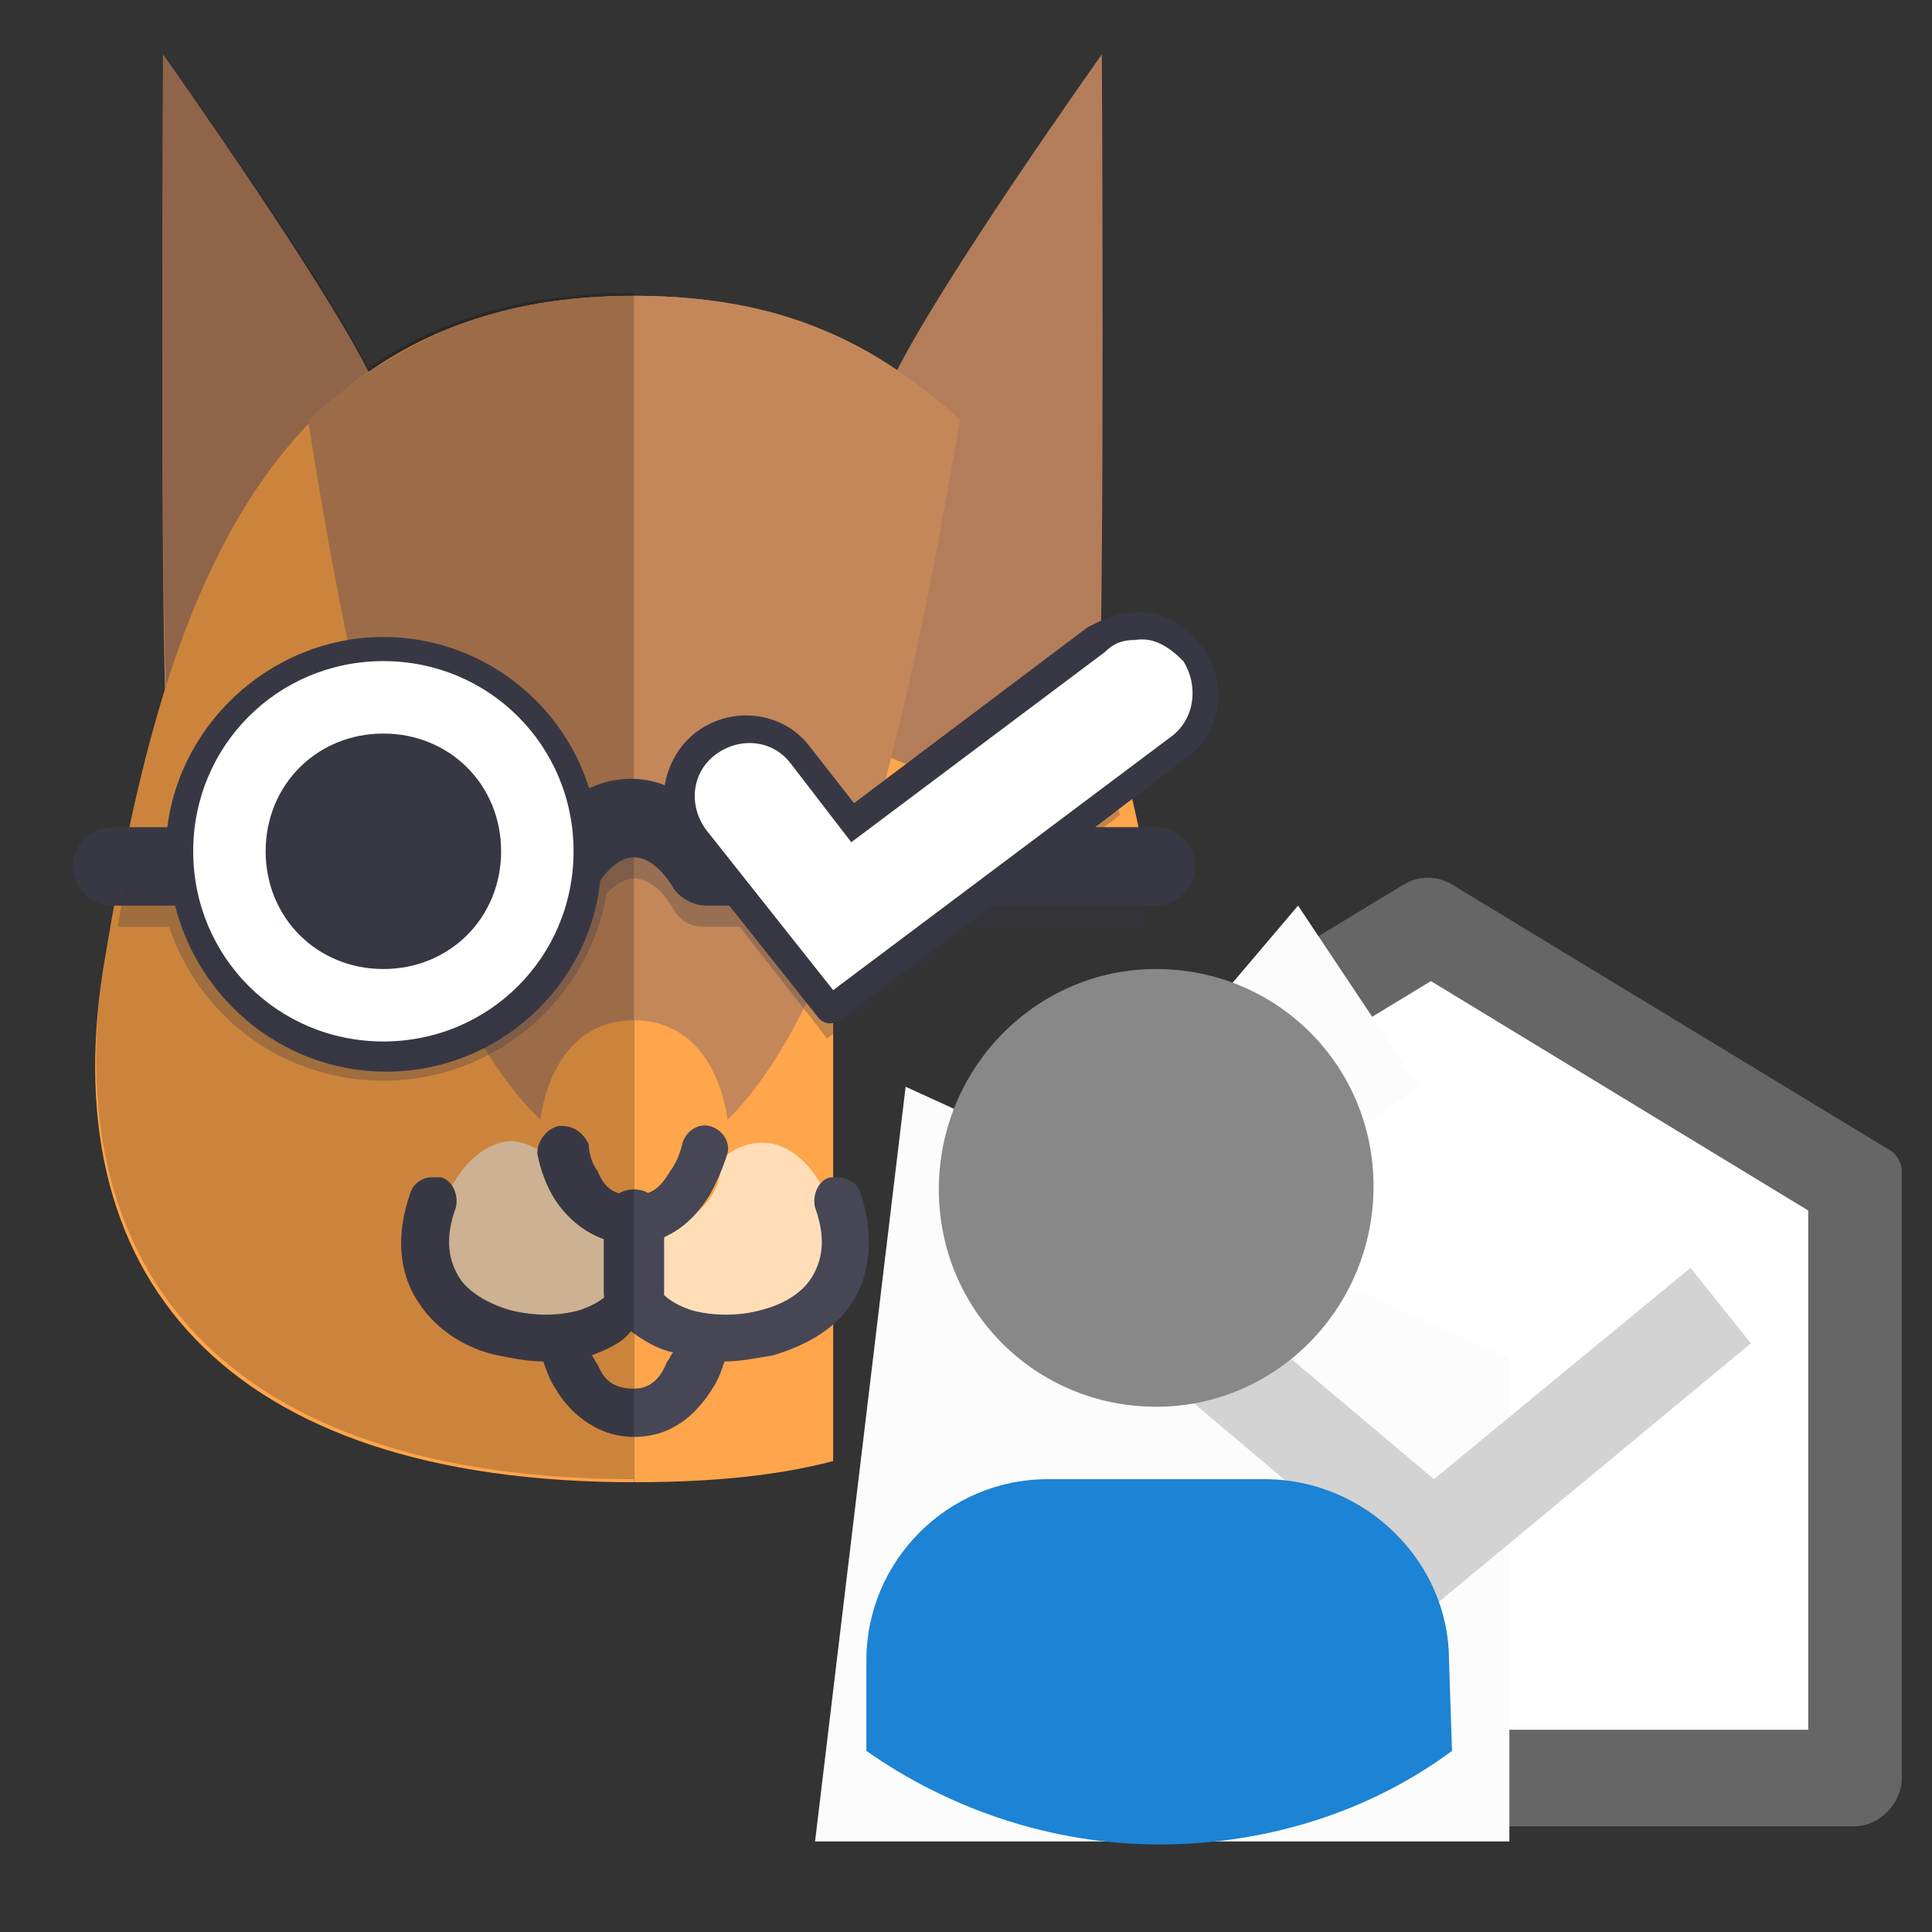 <svg xmlns="http://www.w3.org/2000/svg" viewBox="0 0 64 64" width="64" height="64">
  <rect x="0" y="0" width="64" height="64" fill="#333333" stroke="none"/>
  <path fill="#ffa54b" d="M27.6 30.8c0-1.1.9-2 2-2H38c-1.9-9.8-5.5-19-17-19v39.3c2.5 0 4.7-.2 6.6-.7V30.8z"/>
  <path fill="#b47d5a" d="M29.6 12.5c-1.5 3.1-2.7 11.4-1 12.2 1.7.8 7.5 3.3 7.8-.8.2-4.8.1-22.1.1-22.1s-5.4 7.6-6.9 10.7zM12.3 12.5c1.5 3.1 2.7 11.4 1 12.2-1.7.8-7.5 3.3-7.8-.7-.2-4.8-.1-22.2-.1-22.2s5.4 7.6 6.9 10.7z"/>
  <path fill="#ffa54b" d="M21 9.8c-12.6 0-15.7 11-17.5 21.8-1.9 10.7 4 17.5 17.5 17.5V9.8z"/>
  <path d="M16.9 37.8c-1.3.1-2.4 1.7-2.4 3.4 0 1.6.6 2.8 2.9 2.8 1.6 0 2.6-.4 3.7-.9 1.1.6 2 .9 3.7.9 2.3 0 2.9-1.2 2.9-2.8 0-2.2-1.9-4.4-3.8-2.8 0 2.3-2.5 2-2.8 4.2-.3-2.2-2.8-1.9-2.8-4.2-.5-.4-1-.6-1.4-.6z" style="fill:#ffdeb7"/>
  <path d="M18.6 37.3h-.1c-.4.1-.7.5-.7.9 0 0 .1.7.5 1.4s1.3 1.6 2.6 1.6 2.1-.8 2.6-1.6c.4-.7.6-1.4.6-1.4.1-.4-.2-.8-.6-.9-.4-.1-.8.2-.9.6 0 0-.1.5-.4.9-.3.5-.6.8-1.2.8-.7 0-1-.3-1.2-.8-.3-.4-.3-.9-.3-.9-.2-.4-.5-.6-.9-.6zM14.3 39c-.3 0-.6.2-.7.5-.5 1.4-.4 2.7.3 3.7.6.9 1.6 1.5 2.6 1.7.5.1 1 .2 1.5.2.1.3.2.6.4.9.4.7 1.3 1.6 2.6 1.6s2.1-.8 2.6-1.6c.2-.3.3-.6.4-.9.5 0 1-.1 1.6-.2 1-.3 2-.8 2.6-1.7.6-.9.8-2.2.3-3.7-.1-.3-.4-.5-.8-.5h-.2c-.4.1-.6.6-.5 1 .4 1.1.2 1.8-.1 2.3-.3.5-.9.9-1.7 1.1-.7.2-1.6.2-2.3 0-.6-.2-1-.5-1.1-.8-.1-.2-.3-.4-.5-.5h-.5c-.2.1-.4.3-.5.5-.1.3-.5.6-1.1.8-.7.2-1.5.2-2.3 0-.7-.2-1.4-.6-1.7-1.1-.3-.5-.5-1.2-.1-2.3.1-.4-.1-.9-.5-1h-.3zm6.6 5.1c.4.3.9.6 1.4.7-.1.1-.1.2-.2.3-.2.5-.5.9-1.1.9-.7 0-1-.3-1.2-.8-.1-.1-.1-.2-.2-.3.5-.2 1-.4 1.3-.8z" style="fill:#464655"/>
  <path d="M21 9.8c-4.5 0-7.6 1.3-10.8 4.1 1.6 10.1 3.7 19.3 7.7 23.2 0 0 .3-3.3 3.1-3.3s3.1 3.3 3.1 3.3c3.9-3.9 6-13.2 7.7-23.2C28.6 11 25.4 9.8 21 9.8z" style="fill:#c3875a"/>
  <path d="M21 40.4v2.4" style="fill:none;stroke:#464655;stroke-width:2;stroke-linecap:round"/>
  <path d="M5.4 1.8s5.2 7.2 6.8 10.4c2.3-1.6 5.1-2.5 8.8-2.5V49C7.6 49 1.7 42.2 3.5 31.5c.5-3 1.1-6 2-8.8-.2-5.8-.1-20.9-.1-20.9z" style="fill-opacity:.2"/>
  <g transform="translate(0 2)">
    <path d="M37.6 18.8c-.5 0-.9.2-1.3.4l-8.1 6.1-1.8-2.3c-.7-.9-2.1-1.1-3.1-.3-.6.5-.9 1.3-.8 2.1-.5-.3-1-.5-1.6-.5-.6 0-1.2.2-1.7.6-.6-3-3.3-5.3-6.5-5.3-3.5 0-6.5 2.8-6.7 6.3H3.7c-.4 0-.8.4-.8.8s.4.8.8.8h2.5c.6 3.1 3.3 5.5 6.6 5.5 3.4 0 6.3-2.6 6.6-6 .5-.8 1.1-1.1 1.6-1.1.6 0 1.2.4 1.7 1.2.1.2.4.4.7.4h1l3.1 3.9 5.2-3.9h5.6c.4 0 .8-.4.8-.8s-.4-.8-.8-.8h-3.5l4.2-3.2c1-.7 1.1-2.1.4-3-.5-.6-1.1-1-1.8-.9zm0 .8h0c.4 0 .9.2 1.1.6h0c.5.6.3 1.5-.3 1.9l-5 3.8h-4.6l8-6v0c.2-.2.5-.3.8-.3h0zm-24.9.7c3 0 5.5 2.3 5.8 5.2l-.3.3H17c-.2-2.2-2-3.9-4.3-3.9-2.4 0-4.3 1.9-4.3 4.3 0 0 0 0 0 0 0 2.4 1.9 4.3 4.3 4.3 0 0 0 0 0 0 1.9 0 3.6-1.3 4.2-3.1h1.6c-.6 2.7-2.9 4.7-5.8 4.7-2.8 0-5.2-2-5.8-4.7.4-.1.7-.4.7-.8s-.3-.8-.8-.8c.2-3 2.8-5.5 5.9-5.5zm0 2.4c1.8 0 3.3 1.4 3.5 3.1h-1.5c-.4 0-.8.4-.8.8s.4.8.8.8H16c-.5 1.4-1.8 2.4-3.3 2.4-1.9 0-3.5-1.5-3.5-3.5v-.1c0-1.9 1.5-3.5 3.5-3.5zm11.9.3c.5 0 .9.2 1.2.5l2 2.5c-.1-.1-.3-.2-.5-.2h-3.2l-.5-.6c-.5-.6-.4-1.5.2-2 0 0 0 0 0 0 .3-.1.5-.2.8-.2h0zm3.3 3.3.1.2h0v.2c0 .4.4.8.8.8h2.5l-3.8 2.8-2.3-2.8h1.9c.4 0 .8-.4.8-.8.1-.2.1-.3 0-.4z" style="fill:#383844;stroke:#383844;stroke-linecap:round;stroke-linejoin:round"/>
    <path d="m12.9 25.8-8.5.4S4 28 3.9 28.7h1.7c1 3 3.8 5.1 7.1 5.1 3.7 0 6.8-2.7 7.4-6.2.3-.3.6-.5.9-.5.4 0 .9.3 1.3 1 .2.4.6.6 1 .6h1.2l2.9 3.7 4.9-3.7H38l-.5-2.4h-2.1l1.7-1.3-1-3.9-8.1 5.3-7-.9-8.1.3z" style="fill:#383844;fill-opacity:.3"/>
    <path d="M37.6 19.2c-.4 0-.7.1-1 .4l-8.4 6.3-2-2.6c-.6-.8-1.7-.9-2.5-.3-.8.6-.9 1.7-.3 2.5l4.2 5.3 11.2-8.4c.8-.6.9-1.7.4-2.5-.5-.5-1-.8-1.6-.7zm-24.9.7c-3.5 0-6.3 2.8-6.3 6.3s2.8 6.3 6.3 6.3 6.3-2.8 6.3-6.3-2.8-6.3-6.3-6.3zm0 2.4c2.2 0 3.9 1.7 3.9 3.9s-1.7 3.9-3.9 3.9-3.9-1.7-3.9-3.9 1.7-3.9 3.9-3.9z" style="fill:#fff"/>
    <circle fill="#383844" cx="12.7" cy="26.2" r="3.7"/>
  </g>
  <path fill="#fff" d="M33.4 40.8v18.4h28.5V40.8l-14.5-8.9-14 8.9z"/>
  <path fill="#666" d="M63 38.8v20.1c0 .8-.7 1.6-1.6 1.6H33.2c-.8 0-1.6-.7-1.6-1.6V38.8c0-.3.2-.5.4-.7l14.5-8.8c.5-.3 1.1-.3 1.6 0l14.5 8.8c.2.1.4.4.4.7zm-15.6-6.3-12.5 7.6v17.2h25V40.1l-12.5-7.6z"/>
  <path fill="#fcfcfc" d="M40.4 40.7 47 36l-4-6-7.3 8.6L30 36l-3 25h23V45z"/>
  <path fill="#d3d3d3" d="m56 42 2 2.5-10.5 8.7-10.3-8.7 2-2.5 8.3 7 8.5-7z"/>
  <path fill="#1d83d4" d="M48 55c0-3.3-2.8-6-6.1-6h-7.2c-3.3 0-6 2.7-6 6v3c2.7 1.9 6.1 3.1 9.7 3.1 3.6 0 7-1.1 9.7-3.1l-.1-3z"/>
  <path fill="#888" d="M38.3 46.6c-4 0-7.2-3.2-7.2-7.2s3.2-7.3 7.2-7.3 7.2 3.2 7.2 7.2-3.2 7.3-7.2 7.3z"/>
</svg>